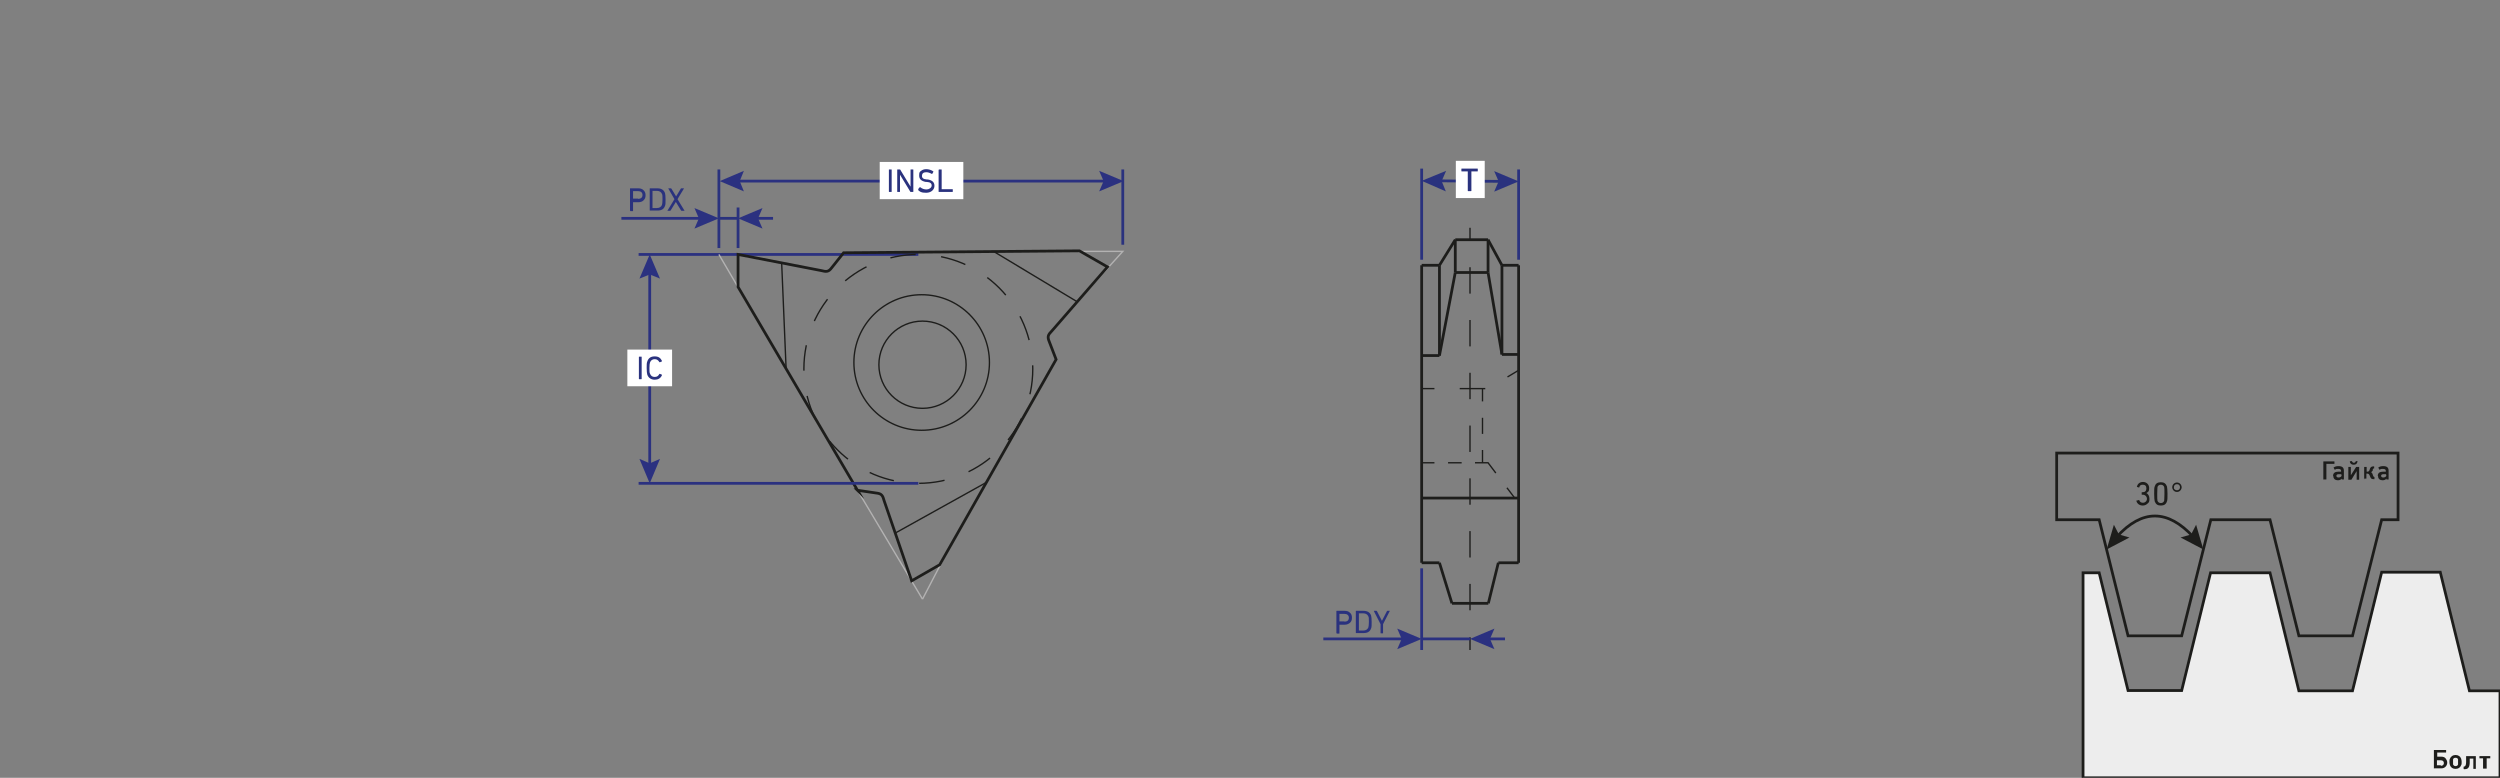 <?xml version="1.0" encoding="UTF-8"?>
<svg id="_Слой_1" data-name="Слой_1" xmlns="http://www.w3.org/2000/svg" version="1.1" viewBox="0 0 900 280">
  <rect x="0" y="0" width="900" height="280" fill="#808080" stroke="none"/>
  <!-- Generator: Adobe Illustrator 29.1.0, SVG Export Plug-In . SVG Version: 2.1.0 Build 142)  -->
  <defs>
    <style>
      .st0 {
        fill: #ededed;
      }

      .st0, .st1, .st2, .st3, .st4, .st5, .st6, .st7, .st8, .st9, .st10, .st11, .st12, .st13, .st14 {
        stroke-miterlimit: 10;
      }

      .st0, .st1, .st2, .st3, .st8, .st11, .st12, .st13, .st14 {
        stroke: #1d1d1b;
      }

      .st1 {
        stroke-dasharray: 5.8 5.8;
      }

      .st1, .st2, .st3, .st4, .st6, .st7, .st8, .st10, .st11, .st12, .st13, .st14 {
        fill: none;
      }

      .st1, .st3, .st10, .st11, .st12, .st13, .st14 {
        stroke-width: .5px;
      }

      .st2 {
        stroke-width: 1px;
      }

      .st4 {
        stroke: #ffed00;
      }

      .st15 {
        fill: #2a327e;
      }

      .st16 {
        fill: #1d1d1b;
      }

      .st17 {
        fill: #2b3180;
      }

      .st5 {
        stroke-width: .7px;
      }

      .st5, .st9 {
        fill: #fff;
        stroke: #fff;
      }

      .st6 {
        stroke: #2b3180;
      }

      .st7 {
        stroke: #2a327e;
      }

      .st10 {
        stroke: #b3b2b2;
      }

      .st11 {
        stroke-dasharray: 9.2 9.2;
      }

      .st12 {
        stroke-dasharray: 4.9 4.9;
      }

      .st13 {
        stroke-dasharray: 9.2 9.2;
      }

      .st14 {
        stroke-dasharray: 9.5 9.5;
      }
    </style>
  </defs>
  <line class="st10" x1="332.1" y1="215.7" x2="341.1" y2="198.4"/>
  <line class="st10" x1="308.7" y1="176.5" x2="332.1" y2="215.7"/>
  <polyline class="st10" points="388.6 90.5 404.2 90.5 388.5 107.9"/>
  <line class="st6" x1="330.6" y1="91.6" x2="229.9" y2="91.6"/>
  <line class="st10" x1="270.5" y1="111.6" x2="258.8" y2="91.6"/>
  <path class="st4" d="M2218.5-412.7"/>
  <path class="st4" d="M2194-427.7"/>
  <polygon class="st8" points="863.3 187.1 857.4 187.1 846.9 228.9 827.6 228.9 817.2 187.1 795.9 187.1 785.4 228.9 766.1 228.9 755.7 187.1 740.4 187.1 740.4 163.1 863.3 163.1 863.3 187.1"/>
  <polygon class="st0" points="817.2 206.2 795.8 206.2 785.4 248.6 766.1 248.6 755.7 206.2 749.9 206.2 749.9 280 900 280 900 248.7 889 248.7 878.5 206 857.4 206 846.9 248.7 827.6 248.7 817.2 206.2"/>
  <g>
    <path class="st2" d="M762,193.3c9.2-10.1,18.4-10,27.6,0"/>
    <polygon class="st16" points="766.6 193.5 762.8 192.4 761 188.9 758.4 197.8 766.6 193.5"/>
    <polygon class="st16" points="785 193.5 788.8 192.4 790.6 188.9 793.2 197.8 785 193.5"/>
  </g>
  <g>
    <path class="st16" d="M769.3,180.2l.7-.2c0,0,.1,0,.1,0,.2.7.7,1,1.4,1s1.4-.6,1.4-1.4-.6-1.5-1.5-1.5h-.3c0,0-.1,0-.1-.1v-.7c0,0,0-.1.1-.1h.3c.8,0,1.3-.5,1.3-1.4s-.5-1.3-1.3-1.3-1.1.3-1.3,1c0,0,0,.1-.1,0l-.7-.2c0,0-.1,0,0-.1.2-1,1-1.7,2.2-1.7s2.2.9,2.2,2.2-.3,1.3-1,1.8h0c.6.3,1.1,1,1.1,2.1s-.2,1.3-.7,1.7c-.4.4-1,.7-1.7.7-1.2,0-2.1-.7-2.3-1.7,0,0,0-.1,0-.1Z"/>
    <path class="st16" d="M775.5,177.8c0-1.4,0-2.3.2-2.7.3-1,1-1.5,2.2-1.5s1.8.5,2.2,1.5c.1.4.2,1.3.2,2.7s0,2.3-.2,2.7c-.3,1-1,1.5-2.2,1.5s-1.8-.5-2.2-1.5c-.1-.4-.2-1.3-.2-2.7ZM777.9,181.1c.6,0,1-.3,1.2-.8,0-.3.1-1.1.1-2.5s0-2.2-.1-2.5c-.2-.5-.6-.8-1.2-.8s-1,.3-1.2.8c0,.3-.1,1.1-.1,2.5s0,2.2.1,2.5c.2.5.6.8,1.2.8Z"/>
    <path class="st16" d="M783.7,177.1c-.5,0-.9-.2-1.2-.5-.3-.3-.5-.8-.5-1.2s.2-.9.5-1.2c.3-.3.7-.5,1.2-.5s.9.2,1.2.5c.3.3.5.8.5,1.2s-.2.9-.5,1.2c-.3.3-.7.5-1.2.5ZM783.7,176.5c.3,0,.6-.1.8-.3.2-.2.3-.5.3-.8s-.1-.6-.3-.8c-.2-.2-.4-.3-.8-.3s-.6.1-.8.3c-.2.2-.3.5-.3.8s0,.6.3.8c.2.2.5.3.8.3Z"/>
  </g>
  <g>
    <path class="st16" d="M836.4,172.7c0,0,0,0,0,0v-6.6c0,0,0,0,0,0h3.9c0,0,.1,0,.1,0v.9c0,0,0,0-.1,0h-2.8s0,0,0,0v5.6c0,0,0,0,0,0h-1Z"/>
    <path class="st16" d="M839.9,171.3c0-1,.7-1.5,1.9-1.5h1s0,0,0,0v-.2c0-.6-.3-.8-1.1-.8s-.8.1-1.1.3c0,0-.1,0-.1,0l-.4-.7s0-.1,0-.1c.4-.3,1-.5,1.7-.5,1.4,0,2,.5,2,1.7v3.1c0,0,0,0,0,0h-.8c0,0,0,0,0,0v-.3h0c-.3.4-.7.6-1.4.6-.9,0-1.6-.5-1.6-1.5ZM842.9,171.1v-.4s0,0,0,0h-.8c-.7,0-1,.2-1,.6s.3.6.8.6,1.1-.3,1.1-.8Z"/>
    <path class="st16" d="M845.4,172.7c0,0,0,0,0,0v-4.6c0,0,0,0,0,0h.9c0,0,0,0,0,0v3h0l1.9-3s0,0,.1,0h1c0,0,0,0,0,0v4.6c0,0,0,0,0,0h-.9c0,0,0,0,0,0v-3.1h0l-1.9,3.1c0,0,0,0-.1,0h-1ZM846.1,166.1c0,0,0-.1,0-.1h.5c0,0,0,0,.1,0,.1.4.4.6.7.6s.6-.2.7-.6c0,0,0,0,.1,0h.5c0,0,0,.1,0,.2-.2.8-.6,1.1-1.4,1.1s-1.2-.4-1.4-1.1Z"/>
    <path class="st16" d="M851.1,172.7c0,0,0,0,0,0v-4.6c0,0,0,0,0,0h.9c0,0,0,0,0,0v1.7s0,0,0,0h.3c.3,0,.6-.2.7-.5l.2-.6c.2-.5.5-.8,1.2-.8h.3c0,0,0,0,0,0v.7c0,0,0,0,0,0h0c-.2,0-.4.1-.5.4v.4c-.3.3-.4.5-.6.6h0c.2.1.4.3.5.6l.2.6c.2.4.2.5.5.5h0c0,0,0,0,0,0v.8c0,0,0,0,0,0h-.3c-.7,0-1-.2-1.2-.8l-.3-.7c-.2-.4-.5-.5-.8-.5h-.3s0,0,0,0v1.8c0,0,0,0,0,0h-.9Z"/>
    <path class="st16" d="M856,171.3c0-1,.7-1.5,1.9-1.5h1s0,0,0,0v-.2c0-.6-.3-.8-1.1-.8s-.8.1-1.1.3c0,0-.1,0-.1,0l-.4-.7s0-.1,0-.1c.4-.3,1-.5,1.7-.5,1.4,0,2,.5,2,1.7v3.1c0,0,0,0,0,0h-.8c0,0,0,0,0,0v-.3h0c-.3.4-.7.6-1.4.6-.9,0-1.6-.5-1.6-1.5ZM859,171.1v-.4s0,0,0,0h-.8c-.7,0-1,.2-1,.6s.3.6.8.6,1.1-.3,1.1-.8Z"/>
  </g>
  <g>
    <path class="st16" d="M876.2,276.7c0,0,0,0,0-.1v-6.6c0,0,0,0,0,0h4.3c0,0,.1,0,.1,0v.9c0,0,0,0-.1,0h-3.1s0,0,0,0v1.5s0,0,0,0h1.5c.6,0,1.2.2,1.5.6s.6.9.6,1.5-.2,1.1-.6,1.5-.9.6-1.5.6h-2.6ZM878.7,275.7c.7,0,1.1-.4,1.1-1s-.4-1-1.1-1h-1.4s0,0,0,0v1.8s0,0,0,0h1.4Z"/>
    <path class="st16" d="M882,275.5c-.1-.3-.2-.7-.2-1.2s0-.9.2-1.2c.3-.8,1-1.3,2-1.3s1.7.5,2,1.3c.1.3.2.7.2,1.2s0,.9-.2,1.2c-.3.8-1,1.3-2,1.3s-1.7-.5-2-1.3ZM884.9,275.2c0-.2,0-.5,0-.9s0-.7,0-.9c-.1-.4-.4-.6-.9-.6s-.8.2-.9.6c0,.2,0,.5,0,.9s0,.7,0,.9c.2.4.5.6.9.6s.8-.2.9-.6Z"/>
    <path class="st16" d="M886.9,276.8c0,0,0,0,0,0v-.8c0,0,0,0,0,0h0c.6,0,.9-.5.9-1.6v-2.2c0,0,0,0,0,0h3.5c0,0,0,0,0,0v4.6c0,0,0,0,0,0h-.9c0,0,0,0,0,0v-3.7s0,0,0,0h-1.3s0,0,0,0v1.3c0,1.8-.6,2.5-1.7,2.5h-.4Z"/>
    <path class="st16" d="M893.9,276.7c0,0,0,0,0,0v-3.7s0,0,0,0h-1.3c0,0,0,0,0,0v-.8c0,0,0,0,0,0h3.9c0,0,0,0,0,0v.8c0,0,0,0,0,0h-1.3s0,0,0,0v3.7c0,0,0,0,0,0h-.9Z"/>
  </g>
  <g>
    <path class="st8" d="M308.7,176.5l-43-73.2v-11.7l29.9,5.8c1.9.5,2.7.5,3.8-1l4.3-5.4,84.9-.7,10.1,5.8-20,23c-1.4,1.4-1.7,2.1-1,3.8,0,0,2.5,6.5,2.5,6.5l-41.9,73.9-10.1,5.8-9.9-28.8c-.5-1.9-.9-2.6-2.8-2.8l-6.8-1Z"/>
    <circle class="st11" cx="330.6" cy="132.8" r="41.2"/>
    <line class="st3" x1="281.4" y1="94.7" x2="283" y2="132.8"/>
    <line class="st3" x1="387.9" y1="108.7" x2="358" y2="90.7"/>
    <line class="st3" x1="322.3" y1="191.9" x2="355.2" y2="173.6"/>
    <circle class="st3" cx="331.8" cy="130.5" r="24.4"/>
    <circle class="st3" cx="332.1" cy="131.3" r="15.7"/>
  </g>
  <g>
    <line class="st8" x1="511.8" y1="202.6" x2="511.8" y2="95.5"/>
    <line class="st8" x1="518.2" y1="95.5" x2="511.8" y2="95.5"/>
    <line class="st8" x1="511.8" y1="202.6" x2="518.2" y2="202.6"/>
    <line class="st8" x1="522.7" y1="217.2" x2="518.2" y2="202.6"/>
    <line class="st8" x1="518.2" y1="95.5" x2="523.9" y2="86.3"/>
    <line class="st8" x1="522.7" y1="217.2" x2="535.8" y2="217.2"/>
    <line class="st8" x1="539.4" y1="202.6" x2="535.8" y2="217.2"/>
    <line class="st8" x1="546.7" y1="202.6" x2="539.4" y2="202.6"/>
    <line class="st8" x1="511.8" y1="128" x2="518.2" y2="128"/>
    <line class="st8" x1="518.2" y1="95.5" x2="518.2" y2="128"/>
    <line class="st8" x1="546.7" y1="202.6" x2="546.7" y2="95.5"/>
    <line class="st8" x1="540.7" y1="95.5" x2="546.7" y2="95.5"/>
    <line class="st8" x1="535.7" y1="86.3" x2="540.7" y2="95.5"/>
    <line class="st8" x1="523.9" y1="86.3" x2="535.7" y2="86.3"/>
    <line class="st8" x1="518.2" y1="128" x2="523.9" y2="98.1"/>
    <line class="st8" x1="546.7" y1="127.6" x2="540.7" y2="127.6"/>
    <line class="st8" x1="540.7" y1="95.5" x2="540.7" y2="127.6"/>
    <line class="st8" x1="535.7" y1="98.1" x2="540.7" y2="127.6"/>
    <line class="st8" x1="523.9" y1="98.1" x2="535.7" y2="98.1"/>
    <line class="st8" x1="523.9" y1="98.1" x2="523.9" y2="86.3"/>
    <line class="st8" x1="535.7" y1="98.1" x2="535.7" y2="86.3"/>
    <line class="st8" x1="511.8" y1="179.3" x2="546.7" y2="179.3"/>
    <g>
      <line class="st3" x1="545.3" y1="179.3" x2="542.5" y2="175.6"/>
      <polyline class="st3" points="538.5 170.3 535.7 166.6 533.7 166.6 531 166.6"/>
      <line class="st12" x1="526.2" y1="166.6" x2="518.9" y2="166.6"/>
      <line class="st3" x1="516.4" y1="166.6" x2="511.8" y2="166.6"/>
    </g>
    <g>
      <line class="st3" x1="546.7" y1="133.3" x2="542.7" y2="135.7"/>
      <polyline class="st13" points="534.7 139.9 533.7 139.9 521 139.9"/>
      <line class="st3" x1="516.4" y1="139.9" x2="511.8" y2="139.9"/>
    </g>
    <g>
      <line class="st3" x1="533.7" y1="166.6" x2="533.7" y2="162"/>
      <line class="st1" x1="533.7" y1="156.2" x2="533.7" y2="147.5"/>
      <line class="st3" x1="533.7" y1="144.5" x2="533.7" y2="139.9"/>
    </g>
  </g>
  <line class="st6" x1="330.6" y1="174" x2="229.9" y2="174"/>
  <g>
    <line class="st6" x1="233.9" y1="168" x2="233.9" y2="97.5"/>
    <polygon class="st17" points="237.6 165.2 233.9 166.8 230.2 165.2 233.9 174 237.6 165.2"/>
    <polygon class="st17" points="237.6 100.3 233.9 98.8 230.2 100.3 233.9 91.6 237.6 100.3"/>
  </g>
  <rect class="st5" x="226.2" y="126.2" width="15.4" height="12.5"/>
  <g>
    <path class="st15" d="M230,128.5c0,0,0-.1.1-.1h.8c0,0,.1,0,.1.1v7.9c0,0,0,.1-.1.1h-.8c0,0-.1,0-.1-.1v-7.9Z"/>
    <path class="st15" d="M232.8,132.5c0-1.1,0-1.9.2-2.3.4-1.3,1.3-1.9,2.7-1.9s2.1.6,2.6,1.6c0,0,0,.1,0,.2l-.7.3c0,0-.1,0-.2,0-.4-.7-.9-1.1-1.7-1.1s-1.4.4-1.7,1.2c-.1.3-.2,1-.2,2s0,1.7.2,2c.3.8.8,1.2,1.7,1.2s1.3-.4,1.7-1.1c0,0,0,0,.2,0l.7.3c0,0,0,0,0,.2-.5,1.1-1.4,1.6-2.6,1.6s-2.3-.6-2.7-1.9c-.1-.4-.2-1.2-.2-2.3Z"/>
  </g>
  <line class="st7" x1="258.8" y1="89.3" x2="258.8" y2="61"/>
  <line class="st7" x1="265.7" y1="89.3" x2="265.7" y2="74.7"/>
  <line class="st7" x1="258.8" y1="78.6" x2="265.7" y2="78.6"/>
  <g>
    <line class="st6" x1="271.7" y1="78.6" x2="278.3" y2="78.6"/>
    <polygon class="st17" points="274.5 82.3 272.9 78.6 274.5 74.9 265.7 78.6 274.5 82.3"/>
  </g>
  <g>
    <line class="st6" x1="252.8" y1="78.6" x2="223.7" y2="78.6"/>
    <polygon class="st17" points="250 74.9 251.6 78.6 250 82.3 258.8 78.6 250 74.9"/>
  </g>
  <g>
    <path class="st15" d="M226.9,75.9c0,0-.1,0-.1-.1v-7.9c0,0,0-.1.1-.1h2.9c.8,0,1.4.2,1.9.7s.7,1,.7,1.8-.2,1.3-.7,1.8-1.1.7-1.9.7h-1.9s0,0,0,0v3.1c0,0,0,.1-.1.1h-.8ZM229.7,71.6c1,0,1.6-.5,1.6-1.4s-.6-1.4-1.6-1.4h-1.8s0,0,0,0v2.7s0,0,0,0h1.8Z"/>
    <path class="st15" d="M233.9,67.9c0,0,0-.1.1-.1h2.7c1.4,0,2.3.6,2.7,1.7.1.4.2,1.2.2,2.3s0,1.9-.2,2.3c-.4,1.2-1.3,1.7-2.7,1.7h-2.7c0,0-.1,0-.1-.1v-7.9ZM234.9,74.9s0,0,0,0h1.5c1,0,1.6-.4,1.9-1.1.1-.3.2-1,.2-2s0-1.7-.2-2c-.3-.7-.9-1.1-1.9-1.1h-1.5s0,0,0,0v6Z"/>
    <path class="st15" d="M245.4,75.9c0,0-.1,0-.2-.1l-1.9-3.1h0l-1.9,3.1c0,0-.1.1-.2.1h-.9c0,0-.1,0,0-.1l2.5-4.1-2.2-3.8c0,0,0-.1,0-.1h.9c0,0,.1,0,.2.1l1.7,2.8h0l1.7-2.8c0,0,0-.1.2-.1h.9c0,0,.1,0,0,.1l-2.3,3.8,2.5,4.1c0,0,0,.1,0,.1h-.9Z"/>
  </g>
  <line class="st7" x1="404.2" y1="88.1" x2="404.2" y2="61"/>
  <g>
    <line class="st6" x1="265" y1="65.2" x2="398.5" y2="65.2"/>
    <polygon class="st17" points="267.8 68.9 266.3 65.2 267.8 61.5 259.1 65.2 267.8 68.9"/>
    <polygon class="st17" points="395.7 68.9 397.3 65.2 395.7 61.5 404.5 65.2 395.7 68.9"/>
  </g>
  <g>
    <rect class="st9" x="317.2" y="58.8" width="29.1" height="12.4"/>
    <g>
      <path class="st15" d="M320,61.1c0,0,0-.1.1-.1h.8c0,0,.1,0,.1.1v7.9c0,0,0,.1-.1.1h-.8c0,0-.1,0-.1-.1v-7.9Z"/>
      <path class="st15" d="M323,61.1c0,0,0-.1.1-.1h.8c0,0,.2,0,.2.1l3.7,6.1h0v-6.1c0,0,0-.1.1-.1h.8c0,0,.1,0,.1.1v7.9c0,0,0,.1-.1.1h-.8c0,0-.2,0-.2-.1l-3.7-6.1h0v6.1c0,0,0,.1-.1.1h-.8c0,0-.1,0-.1-.1v-7.9Z"/>
      <path class="st15" d="M330.6,68.2c0,0,0-.1,0-.2l.5-.6c0,0,.1,0,.2,0,.7.6,1.5.8,2.3.8s1.8-.6,1.8-1.4-.5-1.2-1.7-1.3h-.4c-1.6-.3-2.4-1-2.4-2.3s.2-1.3.7-1.7c.5-.4,1.1-.6,1.9-.6s1.8.3,2.5.8c0,0,0,.1,0,.2l-.4.7c0,0-.1,0-.2,0-.7-.4-1.3-.6-2-.6-1,0-1.5.5-1.5,1.3s.5,1.2,1.7,1.3h.4c1.6.3,2.4,1,2.4,2.3s-1.1,2.5-3,2.5-2.2-.4-2.9-1Z"/>
      <path class="st15" d="M338,61.1c0,0,0-.1.1-.1h.8c0,0,.1,0,.1.1v7s0,0,0,0h3.9c0,0,.1,0,.1.1v.8c0,0,0,.1-.1.1h-4.9c0,0-.1,0-.1-.1v-7.9Z"/>
    </g>
  </g>
  <line class="st7" x1="511.8" y1="93.5" x2="511.8" y2="60.7"/>
  <line class="st7" x1="546.7" y1="93.5" x2="546.7" y2="61"/>
  <g>
    <line class="st7" x1="517.7" y1="65.1" x2="540.7" y2="65.3"/>
    <polygon class="st15" points="520.5 68.9 519 65.2 520.6 61.5 511.8 65.1 520.5 68.9"/>
    <polygon class="st15" points="537.9 69 539.5 65.3 537.9 61.6 546.7 65.3 537.9 69"/>
  </g>
  <g>
    <rect class="st9" x="524.6" y="58.4" width="9.4" height="12.4"/>
    <path class="st15" d="M528.5,68.8c0,0-.1,0-.1-.1v-7s0,0,0,0h-2.2c0,0-.1,0-.1-.1v-.8c0,0,0-.1.1-.1h5.7c0,0,.1,0,.1.1v.8c0,0,0,.1-.1.1h-2.2s0,0,0,0v7c0,0,0,.1-.1.1h-.8Z"/>
  </g>
  <g>
    <line class="st3" x1="529.2" y1="82" x2="529.2" y2="86.6"/>
    <line class="st14" x1="529.2" y1="96.2" x2="529.2" y2="224.7"/>
    <line class="st3" x1="529.2" y1="229.4" x2="529.2" y2="234"/>
  </g>
  <line class="st6" x1="511.8" y1="204.6" x2="511.8" y2="234"/>
  <line class="st6" x1="529.2" y1="230" x2="511.8" y2="230"/>
  <g>
    <line class="st6" x1="505.8" y1="230" x2="476.4" y2="230"/>
    <polygon class="st17" points="503 226.3 504.6 230 503 233.7 511.8 230 503 226.3"/>
  </g>
  <g>
    <line class="st6" x1="535.2" y1="230" x2="541.8" y2="230"/>
    <polygon class="st17" points="538 233.7 536.4 230 538 226.3 529.2 230 538 233.7"/>
  </g>
  <g>
    <path class="st15" d="M481.2,228c0,0-.1,0-.1-.1v-7.9c0,0,0-.1.1-.1h2.9c.8,0,1.4.2,1.9.7.5.4.7,1,.7,1.8s-.2,1.3-.7,1.8c-.5.4-1.1.7-1.9.7h-1.9s0,0,0,0v3.1c0,0,0,.1-.1.1h-.8ZM484,223.8c1,0,1.6-.5,1.6-1.4s-.6-1.4-1.6-1.4h-1.8s0,0,0,0v2.7s0,0,0,0h1.8Z"/>
    <path class="st15" d="M488.1,220c0,0,0-.1.1-.1h2.7c1.4,0,2.3.6,2.7,1.7.1.4.2,1.2.2,2.3s0,1.9-.2,2.3c-.4,1.2-1.3,1.7-2.7,1.7h-2.7c0,0-.1,0-.1-.1v-7.9ZM489.2,227s0,0,0,0h1.5c1,0,1.6-.4,1.9-1.1.1-.3.2-1,.2-2s0-1.7-.2-2c-.3-.7-.9-1.1-1.9-1.1h-1.5s0,0,0,0v6Z"/>
    <path class="st15" d="M497.1,228c0,0-.1,0-.1-.1v-3.2l-2.4-4.7c0,0,0-.1,0-.1h.9c0,0,.1,0,.2.1l1.8,3.5h0l1.8-3.5c0,0,0-.1.2-.1h.8c0,0,.1,0,0,.1l-2.4,4.7v3.2c0,0,0,.1-.1.1h-.8Z"/>
  </g>
</svg>